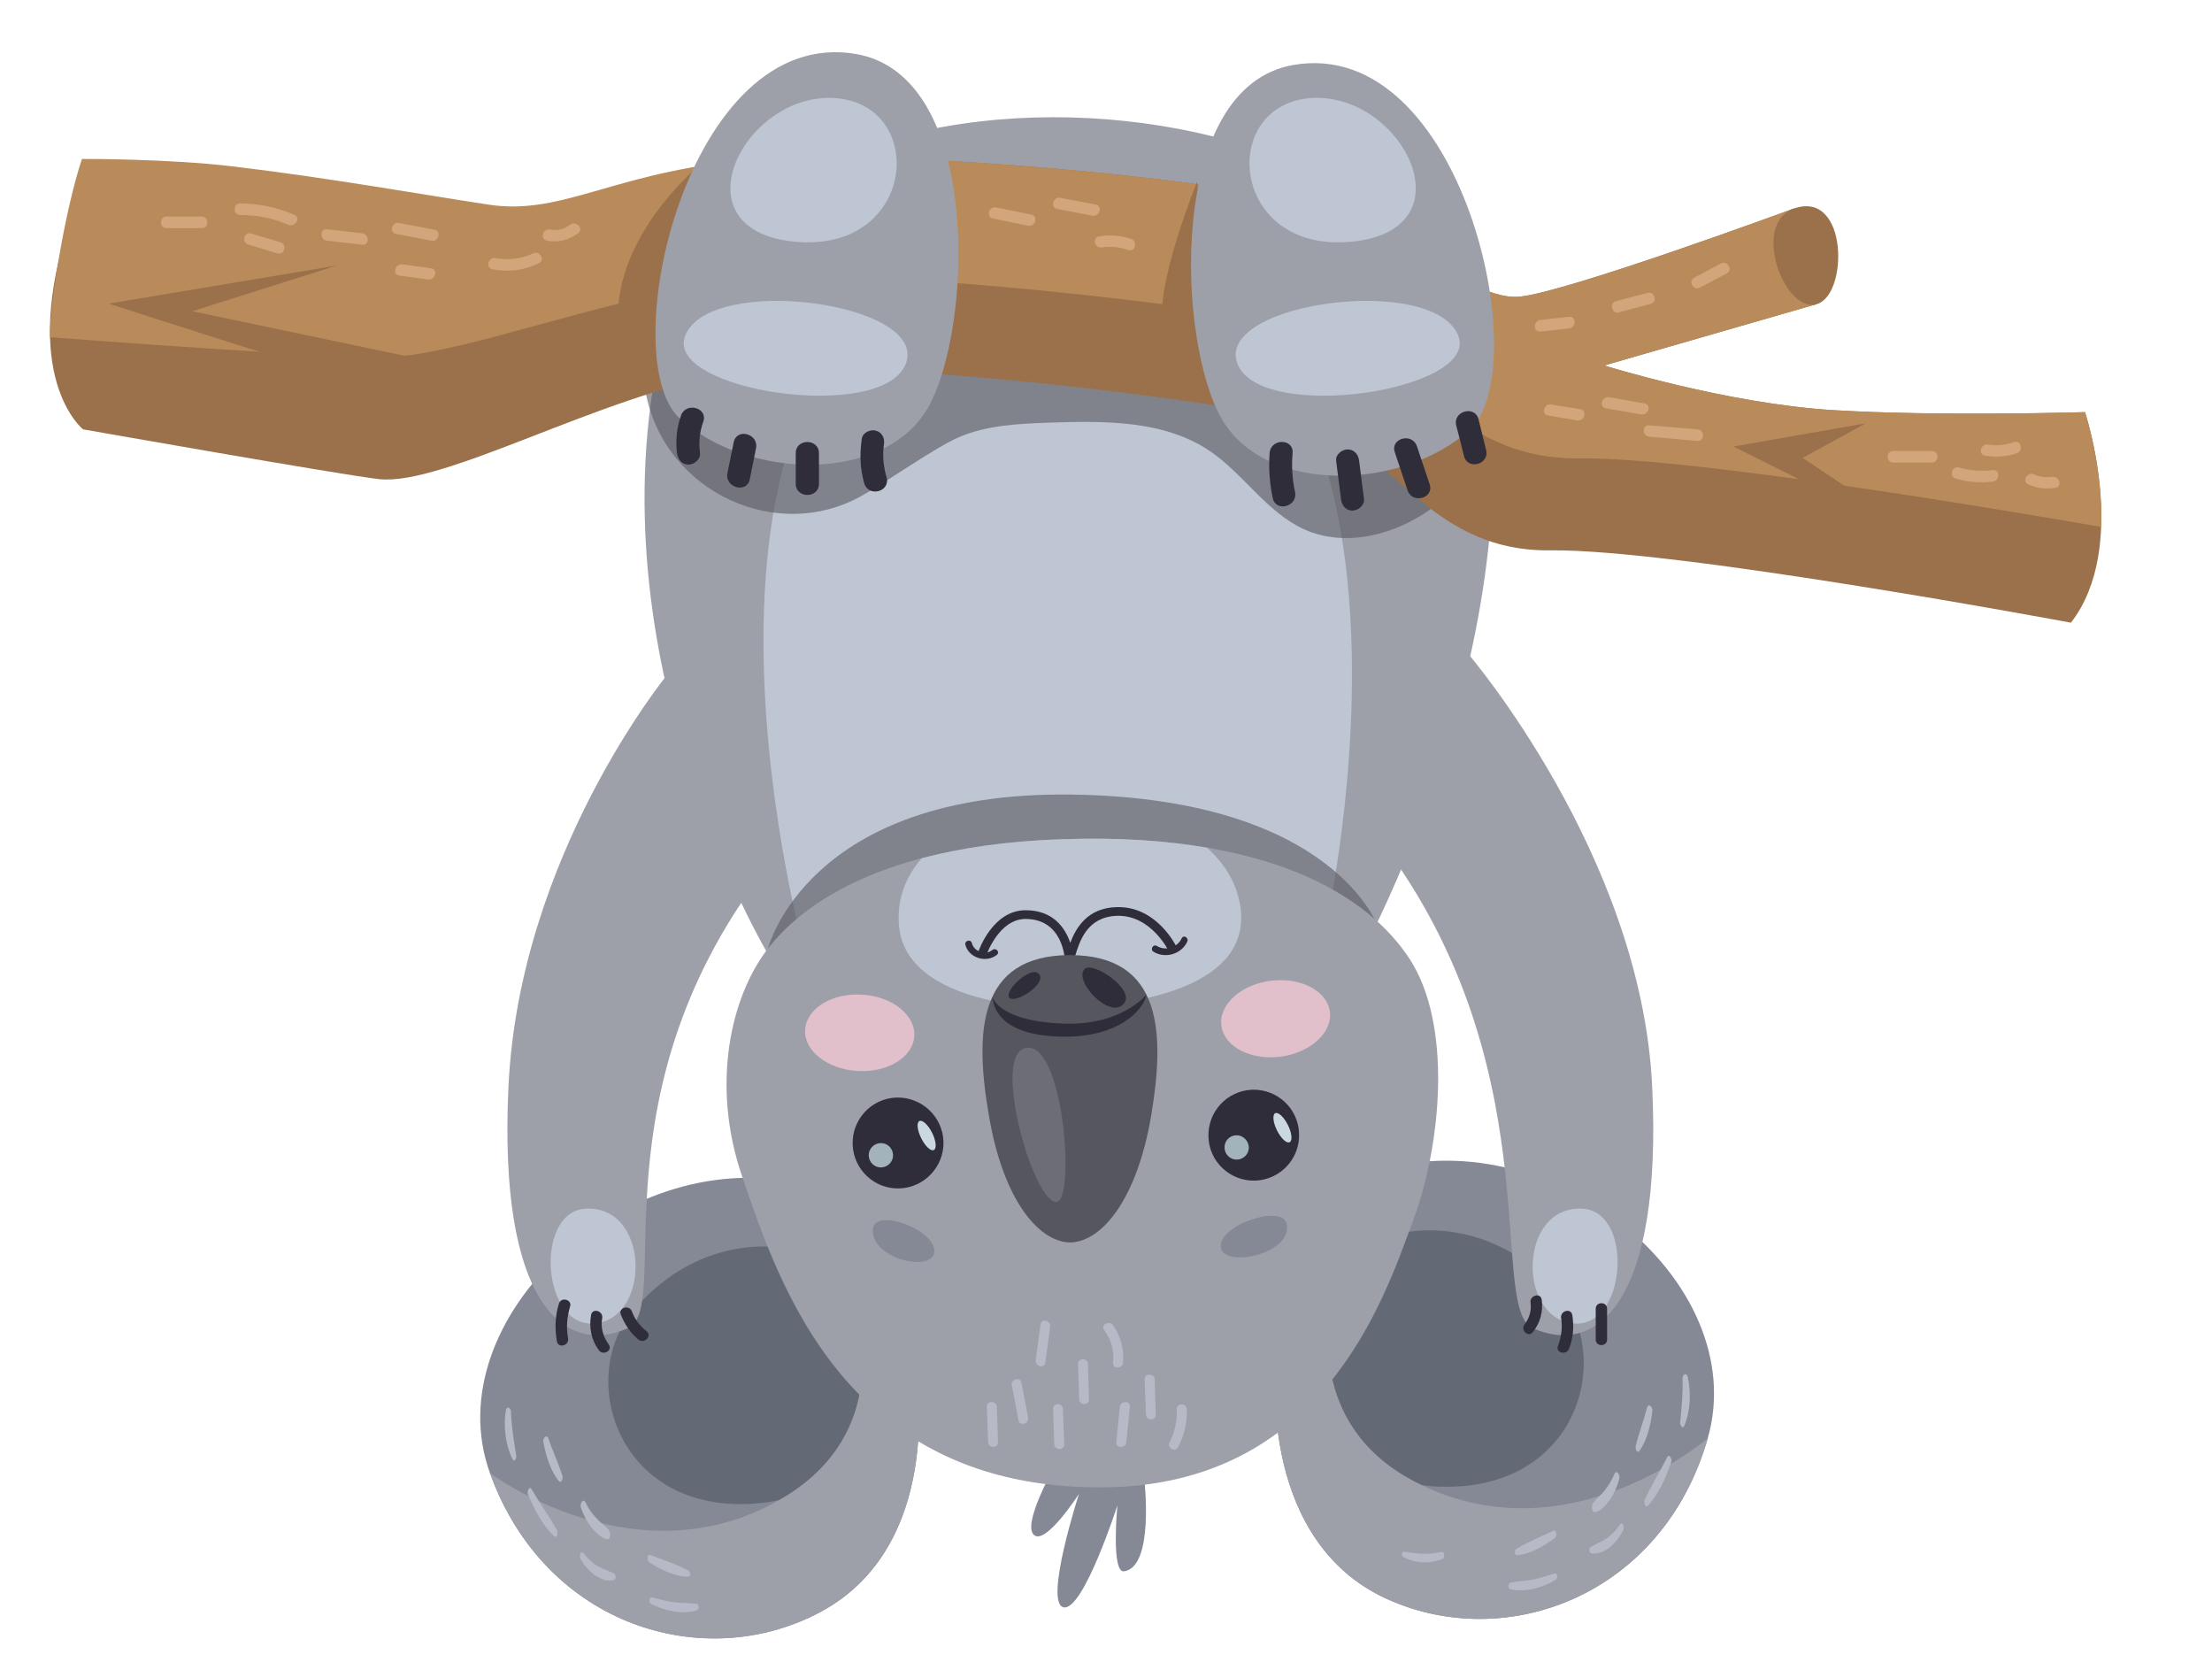 <svg version="1.2" xmlns="http://www.w3.org/2000/svg" viewBox="0 0 991 748" width="991" height="748">
	<title>Cute koala sitting on eucalyptus tree cartoon illustration set-ai</title>
	<style>
		.s0 { fill: #9da0a9 } 
		.s1 { fill: #bec5d3 } 
		.s2 { fill: #56565e } 
		.s3 { fill: #9b714b } 
		.s4 { fill: #b98b5a } 
		.s5 { fill: #858995 } 
		.s6 { fill: #636975 } 
		.s7 { fill: #b5bac6 } 
		.s8 { fill: #2f2d3a } 
		.s9 { fill: #a2b3bc } 
		.s10 { fill: #cbd8e0 } 
		.s11 { fill: #e2c0cb } 
		.s12 { fill: #6d6d75 } 
		.s13 { fill: #d3a57a } 
	</style>
	<g id="321353356351 3">
		<g id="&lt;Group&gt;">
			<g id="&lt;Group&gt;">
				<path id="&lt;Path&gt;" class="s0" d="m344.1 427.4c0 0-76.9-128.1-49.4-265.7 31.9-160 359.2-133.5 372.9 10.3 13.8 143.9-71.8 281.2-71.8 281.2z"/>
			</g>
			<g id="&lt;Group&gt;">
				<path id="&lt;Path&gt;" class="s1" d="m358.3 417.8c0 0-79.1-304.2 111.7-305.9 189-1.7 125.4 295.6 125.4 295.6z"/>
			</g>
			<g id="&lt;Group&gt;" style="opacity: .6">
				<path id="&lt;Path&gt;" class="s2" d="m680.6 181.7c-11.2 16.9-22.8 34-39.2 46-16.3 11.9-38.7 17.7-57.1 9.4-16.8-7.6-27.1-24.8-42.3-35.1-20.6-13.9-47.2-13.5-72-12.7-13.5 0.5-27.4 1.1-39.9 6.3-11.3 4.7-34.8 21.7-45.6 27.3-39.4 20.8-90.3-5.1-95.9-51.5 47.4-13.3 94-34.9 143.1-37.5 80.2-4.4 158.8 19.7 238 33.5 9.9 1.7 0.9 13 10.9 14.3z"/>
			</g>
			<g id="&lt;Group&gt;" style="opacity: .6">
				<path id="&lt;Path&gt;" class="s2" d="m344.1 424.8c0 0 17.6-70.6 136.2-68.9 118.6 1.7 137.5 60.2 137.5 60.2z"/>
			</g>
			<g id="&lt;Group&gt;">
				<path id="&lt;Path&gt;" class="s3" d="m934.1 184.6c0 0-65.2 2-112.9-0.9-47.7-2.9-102.5-20-102.5-20l94.9-27.4c12.8-18.1-9.9-42.9-9.9-42.9 0 0-102.3 37.7-123.1 39.5-20.7 1.8-51.1-28.3-90.5-40.3-39.4-12.1-184-25.7-248.5-21.4-64.5 4.2-124.5 53.6-136.1 34.6-9.1-15-70.7-14.9-106.8-17.4-30-2-66.8 8.8-66.8 8.8-24.2 71.7 5.3 95.1 5.3 95.1 0 0 115.7 20.4 132.6 22.3 28.9 3.2 99.4-37.5 156.2-47.1 56.7-9.5 223.8 12.7 260.1 21.5 36.2 8.9 52.4 58.2 108.5 57.5 56.1-0.7 233.2 32.4 233.2 32.4 26.4-34 6.3-94.3 6.3-94.3z"/>
			</g>
			<g id="&lt;Group&gt;">
				<path id="&lt;Path&gt;" class="s4" d="m809.5 101.2c-3-4.7-5.8-7.8-5.8-7.8 0 0-102.3 37.7-123.1 39.5-20.7 1.8-51.1-28.3-90.5-40.3-39.4-12.1-184-25.7-248.5-21.4-64.5 4.2-88.3 25.6-122.4 20.5-30.4-4.6-71.6-12-114.3-17.1-29.8-3.6-68.2-3.4-68.2-3.4-7.5 22.4-14.7 66.1-14.3 79.8 2.3 0.3 136.9 10.4 154.1 8.9 36.5-3.3 87.7-24 146.8-33.6 59.2-9.6 233.3 12.7 271.1 21.5 37.8 8.8 54.6 58.1 113.1 57.5 50.6-0.6 195.7 24.1 233.8 30.7 1-26.7-7.2-51.4-7.2-51.4 0 0-65.2 2-112.9-0.9-47.7-2.9-102.5-20-102.5-20l94.9-27.4c0 0 11.8-18.8-4.1-35.1z"/>
			</g>
			<g id="&lt;Group&gt;">
				<g id="&lt;Group&gt;">
					<g id="&lt;Group&gt;">
						<path id="&lt;Path&gt;" class="s5" d="m571.6 614c0 0-7.4 76.3 49.8 102.2 53.7 24.4 123.6-1.7 143.7-72 20.1-70.4-71.7-145.3-150.9-118.9z"/>
					</g>
					<g id="&lt;Group&gt;">
						<path id="&lt;Path&gt;" class="s6" d="m594.7 603.6c0 0-1.1 58.7 46.9 62.1 66.5 4.6 83.2-60.5 54.4-89.8-33.8-34.5-70.8-23-70.8-23z"/>
					</g>
					<g id="&lt;Group&gt;">
						<path id="&lt;Path&gt;" class="s0" d="m571.6 614c0 0-7.4 76.3 49.8 102.2 53.7 24.4 123.6-1.7 143.7-72 0 0-63.8 55.2-131.9 19.1-48.3-25.6-37.6-74.6-36.5-81.4z"/>
					</g>
					<g id="&lt;Group&gt;">
						<g id="&lt;Group&gt;">
							<path id="&lt;Path&gt;" class="s7" d="m753.8 617.3c0.2 6.9-0.4 13.3-1.1 20.1 0 0.8 1.1 2.9 1.8 1.4 2.9-6.7 3.2-15.1 1.6-22.1-0.5-2.1-2.3-1.2-2.3 0.6z"/>
						</g>
					</g>
					<g id="&lt;Group&gt;">
						<g id="&lt;Group&gt;">
							<path id="&lt;Path&gt;" class="s7" d="m746.9 652.7c-3.2 6.5-7.1 12.6-10.1 19.2-0.4 0.8 0.2 3.8 1.5 2.5 4.9-5.2 8.2-13 10.5-19.7 0.4-1.1-1-3.8-1.9-2z"/>
						</g>
					</g>
					<g id="&lt;Group&gt;">
						<g id="&lt;Group&gt;">
							<path id="&lt;Path&gt;" class="s7" d="m725.7 682.9c-1.6 2.4-3.6 4.6-6 6.2-2.2 1.5-4.7 2.4-7 3.8-1 0.6-0.8 2.8 0.4 2.9 6.2 0.7 11.9-5.5 14.2-10.7 0.5-1.1-0.5-3.9-1.6-2.2z"/>
						</g>
					</g>
					<g id="&lt;Group&gt;">
						<g id="&lt;Group&gt;">
							<path id="&lt;Path&gt;" class="s7" d="m737.9 630.5c-1.5 5.8-3.7 11.4-5.1 17.2-0.3 1.1 0.7 3.7 1.8 2 3.5-4.9 5-12 5.7-17.8 0.2-1.6-1.8-3.7-2.4-1.4z"/>
						</g>
					</g>
					<g id="&lt;Group&gt;">
						<g id="&lt;Group&gt;">
							<path id="&lt;Path&gt;" class="s7" d="m723.2 660.4c-1.1 2.6-2.6 5.1-4.4 7.3-1.6 2.1-3.9 3.7-5.3 5.9-0.5 0.9-0.4 4 1.2 3.7 2.8-0.6 5.1-3.6 6.7-5.8 2-2.8 3.2-6 4.1-9.3 0.4-1.6-1.4-4.3-2.3-1.8z"/>
						</g>
					</g>
					<g id="&lt;Group&gt;">
						<g id="&lt;Group&gt;">
							<path id="&lt;Path&gt;" class="s7" d="m696.3 704.8c-3.3 1.1-6.7 2.2-10.1 2.8-3.2 0.6-6.4 0.6-9.5 1.3-1.1 0.3-1.2 2.6-0.1 2.9 6.6 1.7 14.7-0.8 20.4-4.2 1.1-0.6 0.8-3.3-0.7-2.8z"/>
						</g>
					</g>
					<g id="&lt;Group&gt;">
						<g id="&lt;Group&gt;">
							<path id="&lt;Path&gt;" class="s7" d="m695.8 685.7c-5.5 2.7-11.5 4.9-16.6 8.2-0.7 0.5-0.8 2.7 0.4 2.7 6.2-0.5 12-4.1 17-7.7 1.1-0.7 0.8-4-0.8-3.2z"/>
						</g>
					</g>
				</g>
				<g id="&lt;Group&gt;">
					<g id="&lt;Group&gt;">
						<path id="&lt;Path&gt;" class="s5" d="m410.5 616.5c0 0 12.5 75.6-42.7 105.4-52 28-123.5 6.7-148.3-62.1-24.9-68.9 61.7-149.8 142.4-128.9z"/>
					</g>
					<g id="&lt;Group&gt;">
						<path id="&lt;Path&gt;" class="s6" d="m386.7 607.7c0 0 5.1 58.5-42.5 65.1-66.1 9.2-87.1-54.7-60.4-85.9 31.3-36.6 69-27.6 69-27.6z"/>
					</g>
					<g id="&lt;Group&gt;">
						<path id="&lt;Path&gt;" class="s0" d="m410.5 616.5c0 0 12.5 75.6-42.7 105.4-52 28-123.5 6.7-148.3-62.1 0 0 67.4 50.7 132.9 10.1 46.5-28.9 32.4-77 30.8-83.7z"/>
					</g>
					<g id="&lt;Group&gt;">
						<g id="&lt;Group&gt;">
							<path id="&lt;Path&gt;" class="s7" d="m228.9 632.2c0.3 6.9 1.3 13.2 2.4 19.9 0.2 0.9-0.8 3.1-1.6 1.6-3.3-6.4-4.2-14.8-3.1-21.9 0.3-2.2 2.3-1.4 2.3 0.4z"/>
						</g>
					</g>
					<g id="&lt;Group&gt;">
						<g id="&lt;Group&gt;">
							<path id="&lt;Path&gt;" class="s7" d="m238.2 667.1c3.6 6.2 7.9 12.1 11.4 18.4 0.4 0.8 0.1 3.8-1.3 2.6-5.3-4.8-9.1-12.4-11.8-18.9-0.5-1.1 0.7-3.9 1.7-2.1z"/>
						</g>
					</g>
					<g id="&lt;Group&gt;">
						<g id="&lt;Group&gt;">
							<path id="&lt;Path&gt;" class="s7" d="m261.5 695.8c1.7 2.2 3.9 4.3 6.3 5.7 2.3 1.3 4.9 2.1 7.3 3.3 1 0.6 1 2.8-0.3 3-6.1 1.1-12.1-4.7-14.8-9.7-0.6-1.1 0.2-4 1.5-2.3z"/>
						</g>
					</g>
					<g id="&lt;Group&gt;">
						<g id="&lt;Group&gt;">
							<path id="&lt;Path&gt;" class="s7" d="m245.7 644.3c1.9 5.7 4.5 11.1 6.3 16.8 0.3 1.1-0.5 3.7-1.8 2.1-3.7-4.6-5.7-11.6-6.8-17.4-0.3-1.5 1.5-3.7 2.3-1.5z"/>
						</g>
					</g>
					<g id="&lt;Group&gt;">
						<g id="&lt;Group&gt;">
							<path id="&lt;Path&gt;" class="s7" d="m262.4 673.1c1.2 2.6 2.9 5 4.9 7 1.7 2 4.1 3.4 5.7 5.6 0.6 0.8 0.6 3.9-1 3.7-2.8-0.4-5.3-3.2-7.1-5.4-2.1-2.6-3.6-5.7-4.7-8.9-0.5-1.6 1.1-4.4 2.2-2z"/>
						</g>
					</g>
					<g id="&lt;Group&gt;">
						<g id="&lt;Group&gt;">
							<path id="&lt;Path&gt;" class="s7" d="m292.2 715.5c3.4 0.9 6.9 1.9 10.4 2.2 3.1 0.4 6.3 0.2 9.5 0.7 1.1 0.1 1.4 2.5 0.2 2.8-6.4 2.2-14.7 0.2-20.6-2.8-1.1-0.5-0.9-3.2 0.5-2.9z"/>
						</g>
					</g>
					<g id="&lt;Group&gt;">
						<g id="&lt;Group&gt;">
							<path id="&lt;Path&gt;" class="s7" d="m291.4 696.5c5.7 2.3 11.8 4.1 17.2 7.1 0.7 0.4 1 2.6-0.3 2.6-6.2 0-12.2-3.2-17.4-6.4-1.1-0.7-1.1-4 0.5-3.3z"/>
						</g>
					</g>
				</g>
				<g id="&lt;Group&gt;">
					<path id="&lt;Path&gt;" class="s5" d="m512.7 663.1c0 0 4.5 38.8-9.1 40.7-5.9 0.8-3-29.5-3-29.5 0 0-15.4 47.8-24.2 45.6-8.7-2.3 7-50.8 7-50.8 0 0-14.9 23.2-20.2 18.4-5.4-4.9 9.3-30.7 9.3-30.7z"/>
				</g>
				<g id="&lt;Group&gt;">
					<path id="&lt;Path&gt;" class="s0" d="m344.1 424.8c-16.8 21.6-25.7 61.2-11.6 102.2 16.7 48.8 46.5 139.7 161 139.2 99.2-0.3 126.6-84.5 139.5-119.3 13-34.8 17.5-88-1.3-117.1-18.7-29-64.1-57-155.9-53.9-82.9 2.8-117.5 30.7-131.7 48.9z"/>
				</g>
				<g id="&lt;Group&gt;">
					<g id="&lt;Group&gt;">
						<path id="&lt;Path&gt;" class="s7" d="m645.9 695.1c-5.9 1.3-10.9 0.9-16.8-0.1-1.1-0.2-1.3 1.8-0.5 2.3 5.3 3.1 12.1 3.2 17.8 0.9 1-0.4 0.8-3.4-0.5-3.1z"/>
					</g>
				</g>
				<g id="&lt;Group&gt;">
					<path id="&lt;Path&gt;" class="s5" d="m576.5 548.4c-1.6-9.5-30.6 0.4-29.6 10.1 1.1 9.7 31.9 3.4 29.6-10.1z"/>
				</g>
				<g id="&lt;Group&gt;">
					<path id="&lt;Path&gt;" class="s5" d="m391.1 550.4c1-9.6 27.9 0.4 27.5 10.1-0.4 9.7-28.8 3.6-27.5-10.1z"/>
				</g>
				<g id="&lt;Group&gt;">
					<path id="&lt;Path&gt;" class="s7" d="m527.8 648.2c2.8-5.3 4.1-11 3.9-17-0.2-2.9-4.6-2.9-4.5 0 0.2 5.2-0.8 10.1-3.2 14.8-1.4 2.5 2.5 4.7 3.8 2.2z"/>
				</g>
				<g id="&lt;Group&gt;">
					<path id="&lt;Path&gt;" class="s7" d="m517.8 633.6q-0.2-7.9-0.5-15.8c-0.1-2.8-4.6-2.8-4.5 0q0.3 7.9 0.6 15.8c0.1 2.9 4.5 2.9 4.4 0z"/>
				</g>
				<g id="&lt;Group&gt;">
					<path id="&lt;Path&gt;" class="s7" d="m504.6 646q0.8-7.9 1.6-15.9c0.3-2.8-4.2-2.8-4.5 0q-0.8 8-1.6 15.9c-0.2 2.8 4.2 2.8 4.5 0z"/>
				</g>
				<g id="&lt;Group&gt;">
					<path id="&lt;Path&gt;" class="s7" d="m503.1 610.4c0.6-6-1-12-4.5-16.9-1.7-2.3-5.6 0-3.9 2.3q4.8 6.5 4 14.6c-0.3 2.9 4.1 2.8 4.4 0z"/>
				</g>
				<g id="&lt;Group&gt;">
					<path id="&lt;Path&gt;" class="s7" d="m487.9 626.8q-0.2-7.9-0.5-15.8c-0.1-2.9-4.5-2.9-4.4 0q0.2 7.9 0.5 15.8c0.1 2.8 4.5 2.8 4.4 0z"/>
				</g>
				<g id="&lt;Group&gt;">
					<path id="&lt;Path&gt;" class="s7" d="m476.8 646.9q-0.3-7.9-0.6-15.8c-0.1-2.8-4.5-2.9-4.4 0q0.3 7.9 0.5 15.8c0.1 2.8 4.6 2.9 4.5 0z"/>
				</g>
				<g id="&lt;Group&gt;">
					<path id="&lt;Path&gt;" class="s7" d="m460.6 635q-1.5-7.8-3-15.7c-0.5-2.8-4.8-1.6-4.3 1.2q1.5 7.8 3 15.7c0.5 2.8 4.8 1.6 4.3-1.2z"/>
				</g>
				<g id="&lt;Group&gt;">
					<path id="&lt;Path&gt;" class="s7" d="m447.1 645.9q-0.3-7.9-0.5-15.8c-0.1-2.8-4.6-2.8-4.5 0q0.3 7.9 0.6 15.8c0.1 2.9 4.5 2.9 4.4 0z"/>
				</g>
				<g id="&lt;Group&gt;">
					<path id="&lt;Path&gt;" class="s7" d="m466.2 593.1q-1.1 8-2.2 16.1c-0.4 2.8 3.9 4 4.3 1.2q1.1-8.1 2.2-16.1c0.3-2.8-3.9-4-4.3-1.2z"/>
				</g>
				<g id="&lt;Group&gt;">
					<g id="&lt;Group&gt;">
						<g id="&lt;Group&gt;">
							<path id="&lt;Path&gt;" class="s8" d="m382 512.7c0.4 11.2 9.8 20 21 19.6 11.2-0.4 20-9.8 19.7-21-0.4-11.2-9.8-20-21.1-19.7-11.2 0.4-20 9.8-19.6 21.1z"/>
						</g>
					</g>
					<g id="&lt;Group&gt;">
						<g id="&lt;Group&gt;">
							<path id="&lt;Path&gt;" class="s9" d="m389.2 517.6c0.1 3 2.6 5.4 5.6 5.3 3-0.1 5.4-2.6 5.3-5.6-0.1-3-2.6-5.4-5.6-5.3-3 0.1-5.4 2.6-5.3 5.6z"/>
						</g>
					</g>
					<g id="&lt;Group&gt;">
						<g id="&lt;Group&gt;">
							<path id="&lt;Path&gt;" class="s10" d="m412.7 509.8c1.8 3.6 4.3 6 5.7 5.3 1.3-0.7 1-4.1-0.8-7.7-1.8-3.6-4.3-5.9-5.7-5.3-1.3 0.7-1 4.1 0.8 7.7z"/>
						</g>
					</g>
				</g>
				<g id="&lt;Group&gt;">
					<g id="&lt;Group&gt;">
						<g id="&lt;Group&gt;">
							<path id="&lt;Path&gt;" class="s8" d="m541.4 509.2c0.3 11.2 9.8 20 21 19.6 11.2-0.4 20-9.8 19.6-21-0.3-11.3-9.8-20.1-21-19.7-11.2 0.4-20 9.8-19.6 21.1z"/>
						</g>
					</g>
					<g id="&lt;Group&gt;">
						<g id="&lt;Group&gt;">
							<path id="&lt;Path&gt;" class="s9" d="m548.6 514.1c0.1 3 2.6 5.4 5.6 5.3 3-0.1 5.4-2.6 5.3-5.6-0.2-3-2.7-5.4-5.7-5.3-3 0.1-5.3 2.6-5.2 5.6z"/>
						</g>
					</g>
					<g id="&lt;Group&gt;">
						<g id="&lt;Group&gt;">
							<path id="&lt;Path&gt;" class="s10" d="m572.1 506.3c1.8 3.6 4.3 6 5.7 5.3 1.3-0.7 1-4.1-0.8-7.7-1.8-3.6-4.3-5.9-5.7-5.3-1.3 0.7-1 4.1 0.8 7.7z"/>
						</g>
					</g>
				</g>
				<g id="&lt;Group&gt;">
					<path id="&lt;Path&gt;" class="s1" d="m413 384.4c-6.9 7.8-11.1 17.6-10.3 29.5 2.3 34.6 58.6 38 75.9 37.4 31.9-1.1 82.3-9.5 77.1-45.3-1.6-10.6-7.2-19.3-14.9-26.3-18.5-3.2-40-4.7-65-3.8-25.1 0.8-45.7 4-62.8 8.5z"/>
				</g>
				<g id="&lt;Group&gt;">
					<path id="&lt;Path&gt;" class="s11" d="m409.6 464.1c-0.5 9.4-11.9 16.4-25.4 15.6-13.6-0.8-24.1-9.1-23.5-18.5 0.6-9.5 12-16.5 25.5-15.7 13.5 0.8 24 9.1 23.4 18.6z"/>
				</g>
				<g id="&lt;Group&gt;">
					<path id="&lt;Path&gt;" class="s11" d="m547.2 459.4c1.2 9.4 13 15.6 26.5 13.9 13.4-1.8 23.3-10.8 22.1-20.1-1.2-9.4-13.1-15.6-26.5-13.9-13.4 1.7-23.3 10.7-22.1 20.1z"/>
				</g>
				<g id="&lt;Group&gt;">
					<g id="&lt;Group&gt;">
						<path id="&lt;Path&gt;" class="s8" d="m529.4 420.3c-1.9 4.1-7.2 5.8-11.1 3.4-1.7-1-3.2 1.6-1.5 2.6 5.2 3.2 12.5 1.1 15.1-4.5 0.8-1.8-1.7-3.3-2.5-1.5z"/>
					</g>
					<g id="&lt;Group&gt;">
						<path id="&lt;Path&gt;" class="s8" d="m444.6 425.5c-3.1 2.6-8.3 0.7-9.2-3.1-0.5-1.9-3.4-1.1-2.9 0.8 1.6 6 9.5 8.3 14.2 4.4 1.4-1.3-0.7-3.3-2.1-2.1z"/>
					</g>
					<g id="&lt;Group&gt;">
						<path id="&lt;Path&gt;" class="s8" d="m477.3 440.6l-0.2-10.5c-0.1-0.7-0.8-18.4-17.6-18.5q0 0 0 0c-11.9 0-17.4 15.8-17.5 15.9l-3.7-1.2c0.3-0.8 6.5-18.6 21.2-18.6q0 0 0 0c12.6 0 17.8 8.2 20 14.6 2.6-6.9 7.8-15.7 20.9-16q0.4 0 0.7 0c17.3 0 25.7 17.2 26.1 18l-3.6 1.7c-0.1-0.2-7.9-16.2-23.1-15.8-13.5 0.4-16.8 11.4-18.8 17.9q-0.4 1.5-0.8 2.7z"/>
					</g>
				</g>
				<g id="&lt;Group&gt;">
					<g id="&lt;Group&gt;">
						<path id="&lt;Path&gt;" class="s2" d="m443.1 500c6.3 37 21.9 56.1 36.1 56.5q0.1 0 0.2 0 0.2 0 0.3 0c14.2-0.5 29.7-19.6 36-56.6 6.3-37.4 5.1-72.1-36.4-72.1-41.5 0.1-42.7 34.8-36.2 72.2z"/>
					</g>
					<g id="&lt;Group&gt;">
						<path id="&lt;Path&gt;" class="s8" d="m444.6 446.4c0.5 6.3 5 17 29.7 17.9 26.9 1 38.3-12.3 39.3-18.8 0 0-10.9 13.8-36.7 13-30-1-32.3-12.1-32.3-12.1z"/>
					</g>
					<g id="&lt;Group&gt;">
						<path id="&lt;Path&gt;" class="s8" d="m503.4 449.7c5.8-6.3-14.4-19.8-17.7-15.5-4.4 5.8 11.5 22.3 17.7 15.5z"/>
					</g>
					<g id="&lt;Group&gt;">
						<path id="&lt;Path&gt;" class="s8" d="m465.4 436.2c4 4.3-10.6 13.6-13.2 10.7-2.7-2.9 9.7-14.6 13.2-10.7z"/>
					</g>
					<g id="&lt;Group&gt;">
						<path id="&lt;Path&gt;" class="s12" d="m473.6 538.3c7.9-1.8 3.2-68.2-12.6-69-18.4-1 2.2 71.3 12.6 69z"/>
					</g>
				</g>
			</g>
			<g id="&lt;Group&gt;">
				<path id="&lt;Path&gt;" class="s0" d="m299.1 302c0 0-66.4 80.8-71.3 184.7-4.6 96.2 24.6 121.1 53.5 108.2 20.7-9.2-17.6-106.6 64.9-209.8z"/>
			</g>
			<g id="&lt;Group&gt;">
				<path id="&lt;Path&gt;" class="s0" d="m657.3 292.3c0 0 78 90.5 82.9 194.4 4.6 96.2-24.6 121.1-53.5 108.2-20.7-9.2 9.8-121-72.7-224.1z"/>
			</g>
			<g id="&lt;Group&gt;">
				<path id="&lt;Path&gt;" class="s8" d="m278.1 588.7c1.7 4.4 4.3 8.3 7.9 11.3 2.6 2.1 6.3-1.6 3.7-3.7-3-2.4-5.3-5.3-6.6-8.9-1.1-3.1-6.1-1.8-5 1.3z"/>
			</g>
			<g id="&lt;Group&gt;">
				<path id="&lt;Path&gt;" class="s1" d="m262.1 541.4c-23 1.6-19.4 54.8 5.2 51.3 24.6-3.4 23.5-53.2-5.2-51.3z"/>
			</g>
			<g id="&lt;Group&gt;">
				<path id="&lt;Path&gt;" class="s1" d="m709.3 541.4c23 1.6 19.4 54.8-5.2 51.3-24.6-3.4-23.5-53.2 5.2-51.3z"/>
			</g>
			<g id="&lt;Group&gt;">
				<path id="&lt;Path&gt;" class="s8" d="m264.8 589c-1 5.6 0.1 11.2 3.5 15.8 1.9 2.6 6.4 0.1 4.4-2.6-2.5-3.5-3.7-7.6-2.9-11.8 0.5-3.3-4.4-4.7-5-1.4z"/>
			</g>
			<g id="&lt;Group&gt;">
				<path id="&lt;Path&gt;" class="s8" d="m250.4 583.9c-1.7 5.5-1.9 11.2-0.9 16.9 0.6 3.3 5.6 1.9 5-1.4-0.9-4.8-0.5-9.5 0.9-14.2 1-3.1-4-4.5-5-1.3z"/>
			</g>
			<g id="&lt;Group&gt;">
				<path id="&lt;Path&gt;" class="s8" d="m699.4 590.4c0.7 4.2 0.1 8.4-1.4 12.4-1.3 3.1 3.7 4.4 4.9 1.4 2-4.9 2.3-10 1.5-15.2-0.6-3.3-5.5-1.9-5 1.4z"/>
			</g>
			<g id="&lt;Group&gt;">
				<path id="&lt;Path&gt;" class="s8" d="m714.9 586.2q0 6.9 0 13.8c0 3.3 5.1 3.3 5.1 0q0-6.9 0-13.8c0-3.3-5.1-3.3-5.1 0z"/>
			</g>
			<g id="&lt;Group&gt;">
				<path id="&lt;Path&gt;" class="s8" d="m685.7 583.5c0.5 3.4-0.5 6.9-2.6 9.6-2.1 2.5 1.5 6.2 3.6 3.6 3.4-4.3 4.7-9.2 4-14.6-0.5-3.3-5.5-1.9-5 1.4z"/>
			</g>
			<g id="&lt;Group&gt;">
				<path id="&lt;Path&gt;" class="s3" d="m169.7 173.5c-5.1 0-121-37.5-121-37.5l102.3-17.1-64.8 20.5 105.7 22.2z"/>
			</g>
			<g id="&lt;Group&gt;">
				<path id="&lt;Path&gt;" class="s3" d="m314.6 72.9c0 0-34.1 27.3-37.5 63.1h25.6z"/>
			</g>
			<g id="&lt;Group&gt;">
				<path id="&lt;Path&gt;" class="s3" d="m536.3 81.4c0 0-18.8 46.1-15.4 64.8l22.2 3.4z"/>
			</g>
			<g id="&lt;Group&gt;">
				<g id="&lt;Group&gt;">
					<path id="&lt;Path&gt;" class="s0" d="m383.6 24.2c-75.9-13.2-108.8 136-79.1 163.2 29.7 27.2 91.5 29.7 111.3-4.9 19.8-34.7 24.7-148.4-32.2-158.3z"/>
				</g>
				<g id="&lt;Group&gt;">
					<path id="&lt;Path&gt;" class="s1" d="m373.7 43.9c-40.7-2.3-71.7 59.4-17.3 64.4 54.4 4.9 59.4-61.9 17.3-64.4z"/>
				</g>
				<g id="&lt;Group&gt;">
					<path id="&lt;Path&gt;" class="s1" d="m307 150.3c-9.9 24.7 89 39.6 98.9 12.4 9.9-27.2-87.8-40.3-98.9-12.4z"/>
				</g>
				<g id="&lt;Group&gt;">
					<path id="&lt;Path&gt;" class="s8" d="m305.1 186.1c-1.9 5.4-2.5 11.2-1.8 16.8 0.4 2.8 2.1 5.2 5.2 5.2 2.5 0 5.5-2.4 5.1-5.2-0.6-4.8-0.2-9.4 1.5-14.1 2.1-6.2-7.8-8.9-10-2.7z"/>
				</g>
				<g id="&lt;Group&gt;">
					<path id="&lt;Path&gt;" class="s8" d="m328.7 198.1q-1.4 6.9-2.8 13.8c-1.3 6.5 8.7 9.3 10 2.8q1.4-7 2.8-13.9c1.3-6.5-8.6-9.3-10-2.7z"/>
				</g>
				<g id="&lt;Group&gt;">
					<path id="&lt;Path&gt;" class="s8" d="m356.5 203q0 6.8 0 13.7c0 6.6 10.4 6.7 10.4 0q0-6.9 0-13.7c0-6.7-10.4-6.7-10.4 0z"/>
				</g>
				<g id="&lt;Group&gt;">
					<path id="&lt;Path&gt;" class="s8" d="m386.1 196.5c-1 6.8-0.8 13.4 1.1 20 1.9 6.4 11.8 3.7 10-2.7-1.4-4.8-1.9-9.7-1.2-14.6 0.5-2.8-0.7-5.5-3.6-6.3-2.4-0.7-5.9 0.8-6.3 3.6z"/>
				</g>
			</g>
			<g id="&lt;Group&gt;">
				<g id="&lt;Group&gt;">
					<path id="&lt;Path&gt;" class="s0" d="m579.4 29.1c75.9-13.2 108.8 136.1 79.1 163.3-29.7 27.2-91.5 29.6-111.3-5-19.8-34.6-24.7-148.4 32.2-158.3z"/>
				</g>
				<g id="&lt;Group&gt;">
					<path id="&lt;Path&gt;" class="s1" d="m587.8 43.9c40.7-2.3 71.7 59.4 17.3 64.4-54.4 4.9-59.4-61.9-17.3-64.4z"/>
				</g>
				<g id="&lt;Group&gt;">
					<path id="&lt;Path&gt;" class="s1" d="m653.3 150.3c9.9 24.7-89.1 39.6-99 12.4-9.9-27.2 87.8-40.3 99-12.4z"/>
				</g>
				<g id="&lt;Group&gt;">
					<path id="&lt;Path&gt;" class="s8" d="m568.8 202.9c-0.5 6.8 0 13.6 1.4 20.2 1.4 6.5 11.3 3.8 10-2.7-1.3-5.8-1.6-11.6-1.1-17.5 0.5-6.6-9.8-6.6-10.3 0z"/>
				</g>
				<g id="&lt;Group&gt;">
					<path id="&lt;Path&gt;" class="s8" d="m598.6 206.4q1.1 8.6 2.2 17.2c0.3 2.7 2.1 5.1 5.1 5.1 2.5 0 5.5-2.4 5.2-5.1q-1.1-8.6-2.2-17.2c-0.3-2.7-2.1-5.1-5.2-5.1-2.5 0-5.5 2.4-5.1 5.1z"/>
				</g>
				<g id="&lt;Group&gt;">
					<path id="&lt;Path&gt;" class="s8" d="m624.9 202.6q2.8 8.5 5.7 17c2.1 6.3 12 3.6 9.9-2.7q-2.8-8.5-5.7-17c-2.1-6.3-12.1-3.6-9.9 2.7z"/>
				</g>
				<g id="&lt;Group&gt;">
					<path id="&lt;Path&gt;" class="s8" d="m652.4 190.6q1.8 6.8 3.5 13.7c1.6 6.4 11.5 3.7 9.9-2.7q-1.7-6.9-3.4-13.8c-1.6-6.4-11.6-3.7-10 2.8z"/>
				</g>
			</g>
			<g id="&lt;Group&gt;">
				<path id="&lt;Path&gt;" class="s3" d="m838.5 230.9l-61.9-30.9 59.3-10.4-28.3 15.5 54.1 36.1z"/>
			</g>
			<g id="&lt;Group&gt;">
				<path id="&lt;Path&gt;" class="s3" d="m803.7 93.4c-19.1 6.7-4.7 46.3 9.9 42.9 14.6-3.4 14.6-51.5-9.9-42.9z"/>
			</g>
			<g id="&lt;Group&gt;">
				<path id="&lt;Path&gt;" class="s13" d="m74.6 102.2q7.9 0 15.8 0c3.3 0 3.3-5.2 0-5.2q-7.9 0-15.8 0c-3.3 0-3.3 5.2 0 5.2z"/>
			</g>
			<g id="&lt;Group&gt;">
				<path id="&lt;Path&gt;" class="s13" d="m107.6 96.3c7.5 0 14.8 1.4 21.6 4.4 3.1 1.2 5.7-3.2 2.7-4.5-7.8-3.3-15.8-5-24.3-5.1-3.3 0-3.3 5.2 0 5.2z"/>
			</g>
			<g id="&lt;Group&gt;">
				<path id="&lt;Path&gt;" class="s13" d="m111.2 109.5q6.5 2 13.1 4c3.2 0.9 4.5-4.1 1.3-5q-6.5-2-13-3.9c-3.2-1-4.6 4-1.4 4.9z"/>
			</g>
			<g id="&lt;Group&gt;">
				<path id="&lt;Path&gt;" class="s13" d="m146.5 107.8q7.9 0.9 15.8 1.8c3.3 0.4 3.2-4.7 0-5.1q-7.9-0.9-15.8-1.8c-3.3-0.4-3.3 4.8 0 5.1z"/>
			</g>
			<g id="&lt;Group&gt;">
				<path id="&lt;Path&gt;" class="s13" d="m177.5 104.8q7.9 1.5 15.8 3c3.2 0.7 4.6-4.3 1.3-4.9q-7.9-1.5-15.8-3c-3.2-0.7-4.6 4.3-1.3 4.9z"/>
			</g>
			<g id="&lt;Group&gt;">
				<path id="&lt;Path&gt;" class="s13" d="m178.9 123.4q6.5 0.9 12.9 1.8c3.2 0.4 4.6-4.5 1.4-5q-6.5-0.9-12.9-1.8c-3.3-0.4-4.7 4.6-1.4 5z"/>
			</g>
			<g id="&lt;Group&gt;">
				<path id="&lt;Path&gt;" class="s13" d="m220.6 120.6c7.2 1.4 14.2 0.5 20.8-2.7 3-1.4 0.4-5.9-2.6-4.4-5.3 2.5-11.1 3.2-16.8 2.1-3.3-0.6-4.6 4.4-1.4 5z"/>
			</g>
			<g id="&lt;Group&gt;">
				<path id="&lt;Path&gt;" class="s13" d="m245 107.8c5.2 1 9.9-0.3 14.1-3.4 2.6-2.1-1.1-5.7-3.7-3.7-2.5 2-5.9 2.7-9 2.1-3.2-0.6-4.6 4.3-1.4 5z"/>
			</g>
			<g id="&lt;Group&gt;">
				<path id="&lt;Path&gt;" class="s13" d="m444.9 97.9q7.9 1.6 15.7 3.2c3.3 0.6 4.7-4.4 1.4-5q-7.9-1.6-15.8-3.2c-3.2-0.6-4.6 4.3-1.3 5z"/>
			</g>
			<g id="&lt;Group&gt;">
				<path id="&lt;Path&gt;" class="s13" d="m473.6 93.6q7.9 1.5 15.8 3c3.3 0.6 4.7-4.4 1.4-5q-7.9-1.5-15.8-3c-3.2-0.6-4.6 4.4-1.4 5z"/>
			</g>
			<g id="&lt;Group&gt;">
				<path id="&lt;Path&gt;" class="s13" d="m493.7 110.8c4-0.6 7.9-0.2 11.7 1.2 3.1 1.1 4.5-3.9 1.3-5-4.7-1.6-9.4-1.9-14.3-1.1-3.3 0.5-1.9 5.5 1.3 4.9z"/>
			</g>
			<g id="&lt;Group&gt;">
				<path id="&lt;Path&gt;" class="s13" d="m771 118q-6 3.2-12 6.4c-2.9 1.6-0.3 6 2.6 4.4q6-3.1 12-6.3c2.9-1.6 0.3-6-2.6-4.5z"/>
			</g>
			<g id="&lt;Group&gt;">
				<path id="&lt;Path&gt;" class="s13" d="m738.1 131.2q-7.1 1.8-14.1 3.7c-3.2 0.9-1.9 5.8 1.3 5q7.1-1.9 14.2-3.8c3.2-0.8 1.8-5.8-1.4-4.9z"/>
			</g>
			<g id="&lt;Group&gt;">
				<path id="&lt;Path&gt;" class="s13" d="m703 141.9q-6.5 0.7-12.9 1.4c-3.3 0.4-3.3 5.5 0 5.2q6.4-0.7 12.9-1.4c3.3-0.4 3.3-5.5 0-5.2z"/>
			</g>
			<g id="&lt;Group&gt;">
				<path id="&lt;Path&gt;" class="s13" d="m693.6 186.1q6.5 1.1 13 2.2c3.3 0.5 4.7-4.5 1.4-5q-6.5-1.1-13.1-2.1c-3.2-0.6-4.6 4.4-1.3 4.9z"/>
			</g>
			<g id="&lt;Group&gt;">
				<path id="&lt;Path&gt;" class="s13" d="m719.5 182.9q7.9 1.4 15.8 2.7c3.3 0.6 4.7-4.4 1.4-4.9q-7.9-1.4-15.8-2.8c-3.3-0.5-4.7 4.4-1.4 5z"/>
			</g>
			<g id="&lt;Group&gt;">
				<path id="&lt;Path&gt;" class="s13" d="m738.9 195.6q10.8 0.9 21.6 1.9c3.3 0.2 3.3-4.9 0-5.2q-10.8-0.9-21.6-1.8c-3.3-0.3-3.3 4.9 0 5.1z"/>
			</g>
			<g id="&lt;Group&gt;">
				<path id="&lt;Path&gt;" class="s13" d="m848.2 207.2q8.6 0 17.3 0c3.3 0 3.3-5.2 0-5.2q-8.7 0-17.3 0c-3.3 0-3.3 5.2 0 5.2z"/>
			</g>
			<g id="&lt;Group&gt;">
				<path id="&lt;Path&gt;" class="s13" d="m876.3 214.4c5.4 1.5 10.9 2 16.5 1.3 3.2-0.3 3.3-5.5 0-5.1-5.2 0.6-10.2 0.2-15.2-1.2-3.2-0.9-4.5 4.1-1.3 5z"/>
			</g>
			<g id="&lt;Group&gt;">
				<path id="&lt;Path&gt;" class="s13" d="m889.3 204.1c4.8 0.8 9.6 0.5 14.3-1.1 3.1-1.1 1.8-6.1-1.3-5-3.8 1.3-7.7 1.8-11.7 1.1-3.2-0.5-4.6 4.5-1.3 5z"/>
			</g>
			<g id="&lt;Group&gt;">
				<path id="&lt;Path&gt;" class="s13" d="m908.7 217c3.9 1.7 7.9 2.2 12.1 1.5 3.3-0.5 1.9-5.5-1.4-4.9-2.7 0.4-5.6 0-8.1-1.1-3-1.4-5.6 3.1-2.6 4.5z"/>
			</g>
		</g>
	</g>
</svg>